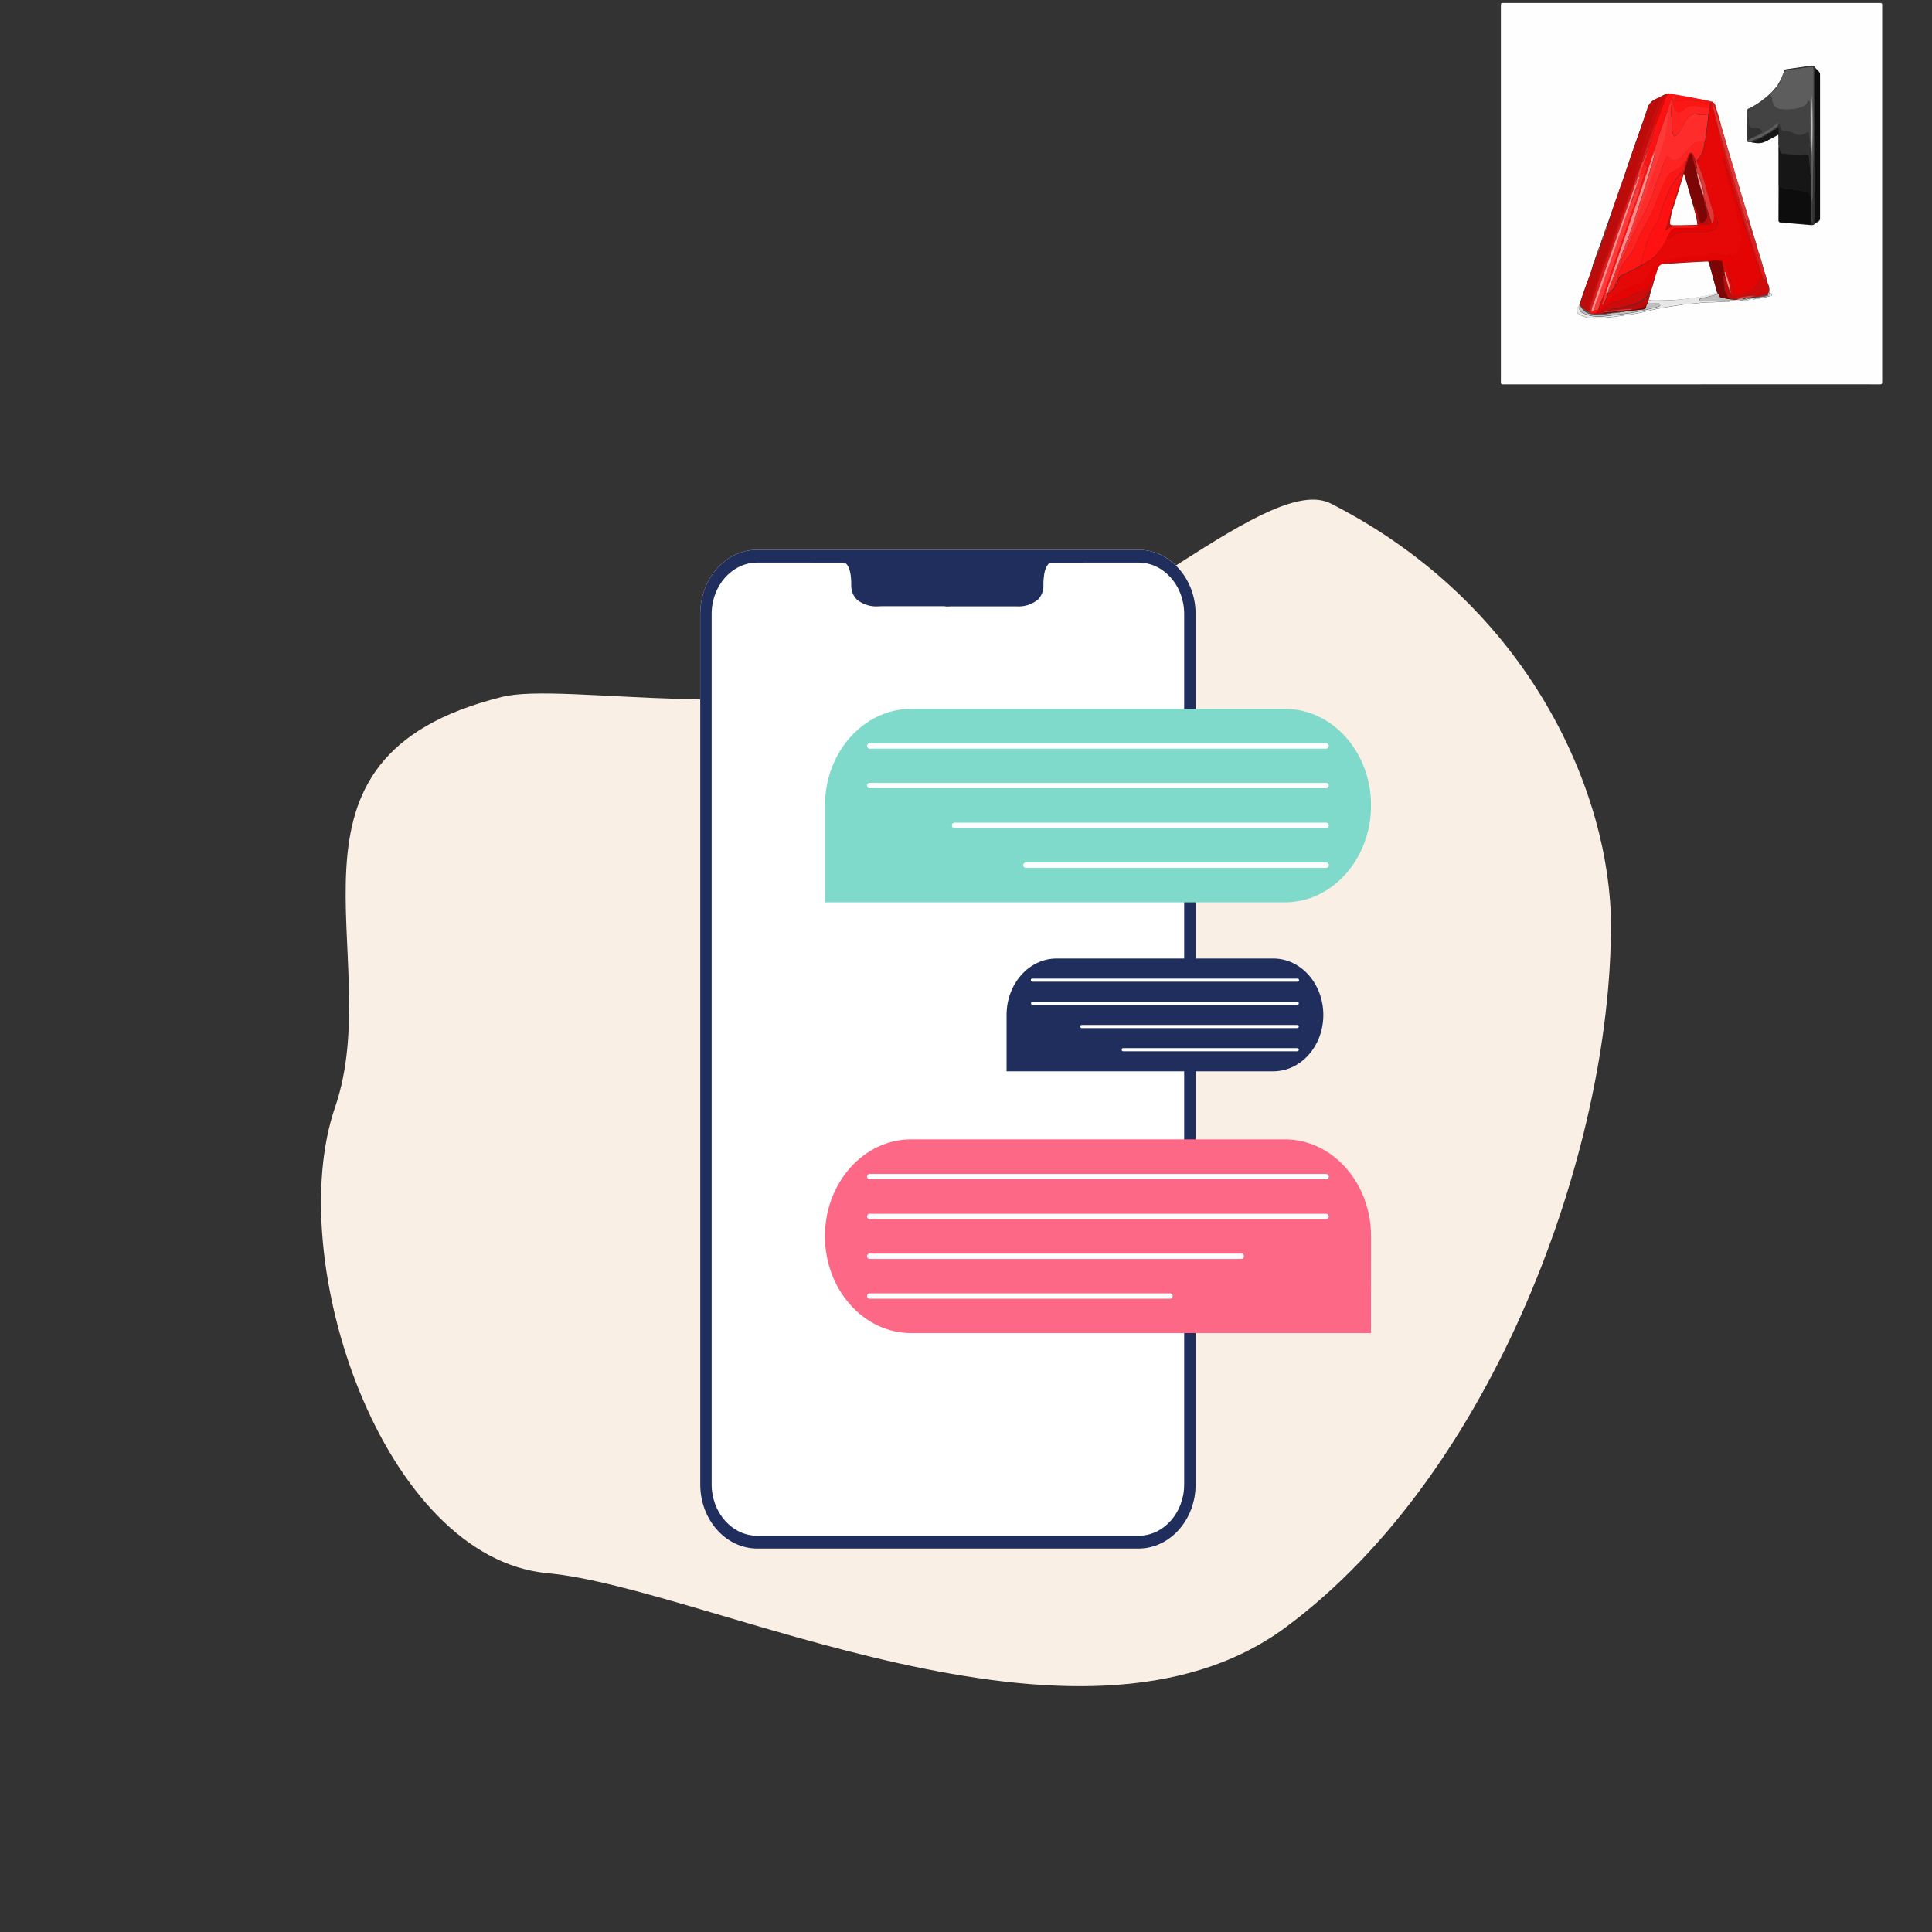 <svg id="Layer_1" data-name="Layer 1" xmlns="http://www.w3.org/2000/svg" viewBox="0 0 400 400"><rect x="0" y="0" width="400" height="400" fill="#333333" stroke="none"/><defs><style>.cls-1{fill:#f9efe4;}.cls-2{fill:#fff;}.cls-3{fill:#1f2e5c;}.cls-4{fill:#80dacb;}.cls-5{fill:#fd6886;}.cls-6{fill:#fefefe;}.cls-7{fill:#e60807;}.cls-8{fill:#bb0c0b;}.cls-9{fill:#5d5d5d;}.cls-10{fill:#434343;}.cls-11{fill:#161616;}.cls-12{fill:#0d0d0d;}.cls-13{fill:#313131;}.cls-14{fill:#fe1110;}.cls-15{fill:#cc0b0a;}.cls-16{fill:#e8e7e8;}.cls-17{fill:#e13736;}.cls-18{fill:#e31b1a;}.cls-19{fill:#bfbec0;}.cls-20{fill:#e40404;}.cls-21{fill:#fe2c2a;}.cls-22{fill:#fe2220;}.cls-23{fill:#fe1615;}.cls-24{fill:#fe3a39;}.cls-25{fill:#fd8c8c;}.cls-26{fill:#7c0505;}</style></defs><path id="Path_38135" data-name="Path 38135" class="cls-1" d="M103.93,144.29c12.95-3.23,54.95,6.22,97.81-5.42,28.93-7.87,61.29-41,73.79-34.62,41.55,21.14,58,60.56,58,87.36,0,46.84-24.38,113.44-67.28,145.26s-120-8.14-152.88-11.16c-34.16-3.14-54.88-64.81-44-96.46S53.22,156.91,103.93,144.29Z"/><g id="telefon-ecpp-primer"><g id="Telefon_2" data-name="Telefon 2"><g id="Rectangle_1428" data-name="Rectangle 1428"><path class="cls-2" d="M156.8,113.82h78.91c6.53,0,11.83,5.94,11.83,13.27V307.34c0,7.33-5.3,13.27-11.83,13.27H156.8c-6.53,0-11.82-5.94-11.82-13.27V127.09C145,119.76,150.27,113.82,156.8,113.82Z"/><path class="cls-3" d="M235.71,320.61H156.8c-6.52,0-11.82-5.95-11.82-13.27V127.09c0-7.32,5.3-13.27,11.82-13.27h78.91c6.52,0,11.83,6,11.83,13.27V307.34C247.54,314.66,242.23,320.61,235.71,320.61ZM156.8,116.47c-5.22,0-9.46,4.77-9.46,10.62V307.34c0,5.85,4.24,10.62,9.46,10.62h78.91c5.22,0,9.46-4.77,9.46-10.62V127.09c0-5.85-4.24-10.62-9.46-10.62Z"/></g><g id="Top"><g id="Path_38277" data-name="Path 38277"><path class="cls-3" d="M168,116.24h6.61s1.8-.11,1.8,4.83,6.05,4.27,6.05,4.27h14v-9.1Z"/><path class="cls-3" d="M181.7,125.54a6.25,6.25,0,0,1-4.36-1.48,4.1,4.1,0,0,1-1.1-3c0-2.67-.53-3.81-1-4.29a1,1,0,0,0-.65-.37H168v-.34h28.61v9.44H182.44S182.12,125.54,181.7,125.54Zm-6.37-9.13.12.11c.5.53,1.08,1.74,1.08,4.55a3.76,3.76,0,0,0,1,2.75c1.66,1.69,4.85,1.36,4.88,1.36H196.3v-8.77Z"/></g><g id="Path_38278" data-name="Path 38278"><path class="cls-3" d="M224.31,116.24H217.7s-1.8-.11-1.8,4.83-6.05,4.27-6.05,4.27h-14v-9.1Z"/><path class="cls-3" d="M210.59,125.54c-.43,0-.72,0-.76,0H195.69v-9.44h28.62v.34h-6.62a1,1,0,0,0-.66.37c-.45.48-1,1.62-1,4.29a4.1,4.1,0,0,1-1.1,3A6.25,6.25,0,0,1,210.59,125.54Zm-14.6-.36h13.86c.05,0,3.23.33,4.9-1.36a3.75,3.75,0,0,0,1-2.75c0-2.81.59-4,1.08-4.55l.13-.11H196Z"/></g></g></g></g><path class="cls-4" d="M170.8,186.82H266c9.86,0,17.86-9,17.86-20.06h0c0-11.07-8-20-17.86-20H188.65c-9.86,0-17.85,9-17.85,20Z"/><path class="cls-2" d="M180,155h94.62a.56.56,0,0,0,0-1.11H180a.56.56,0,0,0,0,1.11Z"/><path class="cls-2" d="M180,163.2h94.62a.56.56,0,0,0,0-1.11H180a.56.56,0,0,0,0,1.11Z"/><path class="cls-2" d="M197.57,171.44h77.06a.56.56,0,0,0,0-1.11H197.57a.56.56,0,0,0,0,1.11Z"/><path class="cls-2" d="M212.34,179.68h62.29a.56.56,0,0,0,0-1.11H212.34a.56.56,0,0,0,0,1.11Z"/><path class="cls-5" d="M283.85,276h-95.2c-9.86,0-17.85-9-17.85-20.06h0c0-11.07,8-20.05,17.85-20.05H266c9.86,0,17.86,9,17.86,20.05Z"/><path class="cls-2" d="M274.63,244.16H180a.56.56,0,0,1,0-1.11h94.62a.56.56,0,0,1,0,1.11Z"/><path class="cls-2" d="M274.63,252.41H180a.56.56,0,0,1,0-1.11h94.62a.56.56,0,0,1,0,1.11Z"/><path class="cls-2" d="M257.07,260.65H180a.56.56,0,0,1,0-1.11h77.06a.56.56,0,0,1,0,1.11Z"/><path class="cls-2" d="M242.3,268.89H180a.56.56,0,0,1,0-1.11H242.3a.56.56,0,0,1,0,1.11Z"/><path class="cls-3" d="M208.4,221.8h55.22c5.72,0,10.36-5.23,10.36-11.67h0c0-6.45-4.64-11.68-10.36-11.68H218.76c-5.73,0-10.36,5.23-10.36,11.68Z"/><path class="cls-2" d="M213.74,203.25h54.89a.32.32,0,0,0,0-.64H213.74a.32.32,0,0,0,0,.64Z"/><path class="cls-2" d="M213.74,208.05h54.89a.33.33,0,0,0,0-.65H213.74a.33.33,0,0,0,0,.65Z"/><path class="cls-2" d="M223.93,212.85h44.7a.33.33,0,0,0,0-.65h-44.7a.33.33,0,0,0,0,.65Z"/><path class="cls-2" d="M232.5,217.65h36.13a.33.33,0,0,0,0-.65H232.5a.33.33,0,0,0,0,.65Z"/><path class="cls-6" d="M350.21,79.57q-19.48,0-39,0c-.39,0-.47-.09-.47-.48q0-39,0-78c0-.39.08-.47.47-.47q39,0,78,0c.39,0,.47.08.47.47q0,39,0,78c0,.39-.08.48-.47.48Q369.74,79.55,350.21,79.57ZM362.73,61.9c.27.15.52.25.72-.09H364c.18.14.33.19.41-.1a11.25,11.25,0,0,0,2.14-.42c.24,0,.35-.13.31-.34s-.33-.34-.58-.38a.19.19,0,0,0,0-.1,2.72,2.72,0,0,0-.16-1.52,2.58,2.58,0,0,1-.26-.83l-.44-1.54-.07-.2-.12-.41c-.37-1.35-.74-2.69-1.21-4l-.14-.51c0-.13-.05-.27-.09-.4Q361,41.88,358.28,32.7c-.67-2.27-1.31-4.56-2-6.83-.36-1.25-.7-2.49-1.09-3.72-.1-.32-.12-.72-.49-.9-.13-.21-.33-.19-.53-.2a1.78,1.78,0,0,0-.72-.18l-.2,0a1.51,1.51,0,0,0-.18-.09c-2.14-.4-4.27-.83-6.42-1.18a3.5,3.5,0,0,0-1.51-.2,9.28,9.28,0,0,0-1.67.83,4.54,4.54,0,0,0-.78.35,2.84,2.84,0,0,0-1.66,2c-.86,2.61-1.8,5.19-2.7,7.78-.81,2.35-1.61,4.71-2.41,7.06l-.08.2-.08.26a1.94,1.94,0,0,0-.24.66l-2,5.76-.07.2-.75,2.16a11.8,11.8,0,0,0-.6,1.73l-.11.32a8.12,8.12,0,0,0-.51,1.43l-.16.48c-.37.88-.68,1.79-1,2.7l-.14.42a4.16,4.16,0,0,0-.37,1L329.48,56l-.07.2c-.79,2.18-1.61,4.36-2.31,6.57-.14.15-.08.33-.11.5-.7.7-.74,1.39-.05,1.81a6.1,6.1,0,0,0,3.58.84q2.28-.12,4.56-.45c1.69-.24,3.39-.44,5.06-.83s3.07-.74,4.64-1l3.1-.48c1-.18,2.09-.22,3.14-.33a31.1,31.1,0,0,1,3.19-.23c1.25,0,2.5-.16,3.75-.15a.24.24,0,0,0,.25-.13h.31a3.46,3.46,0,0,0,1.72-.08s0-.06,0-.09h.41a1.85,1.85,0,0,0,1.65-.19Zm4.91-43.74h0l-.65.73-.58.59a18.5,18.5,0,0,1-4.29,3,.45.45,0,0,0-.33.58,8.54,8.54,0,0,0,0,1.43v4.62c0,.51.38.29.63.29s.38.21.61.12a3.58,3.58,0,0,0,2.53-.23c.87-.47,1.77-.9,2.61-1.42.14.78,0,1.58.09,2.37,0,1.31,0,2.62,0,3.93s0,2.93,0,4.39l0,7.11c0,.32.18.38.45.4l6.11.53a3.73,3.73,0,0,0,.46,0c.12,0,.2,0,.27-.12.28-.19.56-.39.85-.56a.79.79,0,0,0,.42-.79q0-14.74,0-29.5a1.08,1.08,0,0,0-.32-.82c-.27-.26-.53-.53-.79-.8a.61.61,0,0,0-.63-.34l-5.2.73c-.27,0-.55.11-.54.48l0,.16-.08.15-.56,1.42-.72,1.24h0Z"/><path class="cls-7" d="M354.21,21.05c.2,0,.4,0,.53.2-.13.07-.11.2-.11.31-.16.11-.07.24,0,.37L355.86,27c-.16.11-.07.24,0,.37.56,2,1.07,4,1.65,6,.64,2.2,1.24,4.41,1.94,6.59.4,1.24.8,2.47,1.13,3.74.65,2.58,1.65,5.07,2.44,7.61.3,1,.59,1.92.9,2.88a12.12,12.12,0,0,1,.7,2.29.23.23,0,0,1-.21-.19c-.26-.67-.54-1.32-.77-2-.54-1.56-.89-3.18-1.46-4.73-.32-.87-.67-1.75-.91-2.65-.39-1.44-.92-2.84-1.38-4.25q-.83-2.59-1.6-5.21c-.44-1.47-.9-2.94-1.36-4.41,0-.1,0-.28-.17-.25s-.15.2-.11.33c.18.56.35,1.13.49,1.7s.46,1.25.58,1.9c.2,1,.49,2,.74,3.06.4,1.55.83,3.09,1.22,4.63.35,1.35.46,2.75.81,4.1a2.23,2.23,0,0,1,.15,1.38,4.55,4.55,0,0,0-.52,1.74c.06.68-.63.76-.86,1.2,0,0-.1,0-.14,0a.42.42,0,0,0-.6.2c-.1.16-.23.17-.26-.06-.05-.47-.28-.31-.52-.16a.84.84,0,0,1-.93.11c-.26-.12-.6-.33-.92-.22a1.8,1.8,0,0,1-1.19-.12c-.13,0-.24-.12-.39,0a4.88,4.88,0,0,1-2.7.39,24.25,24.25,0,0,0-8.09,1.51,4.66,4.66,0,0,0-2.23,2.45,3.47,3.47,0,0,1-2,2A7.84,7.84,0,0,0,336,60.23,14.31,14.31,0,0,1,334,61.41a8.78,8.78,0,0,0-2,2.26c-.28.35-.56.59-1,.39a24.67,24.67,0,0,1,.94-2.66h.3c-.13.46-.27.91-.39,1.37,0,.11-.08.27.07.32s.2-.11.24-.21a10.69,10.69,0,0,0,.79-2.2l.09-.11a.5.5,0,0,0,.43-.19,2.84,2.84,0,0,0,.93-1.13,3.59,3.59,0,0,0,.72-1.33,1.84,1.84,0,0,1,1-1.06,22.86,22.86,0,0,0,2.11-1,6.57,6.57,0,0,0,1.54-.89,10.32,10.32,0,0,0,2.72-1.76A12.58,12.58,0,0,0,345,49.38a1.73,1.73,0,0,0,1.36-.61,3,3,0,0,1,2.07-.72c1.37,0,2.74,0,4.11,0a5.35,5.35,0,0,0,1.85-.33c1.18-.42,1.87-1.82.48-2.84a2.34,2.34,0,0,0,0-.26c-.56-1.9-1.1-3.81-1.67-5.71a24.42,24.42,0,0,0-1.72-5,1.28,1.28,0,0,1-.18-.64,5.63,5.63,0,0,0,1.65-3.79,8,8,0,0,0,.36-1.88c.17-1.32.4-2.64.46-4a5.64,5.64,0,0,0,.2-1.23,3.68,3.68,0,0,0,.11-.82Z"/><path class="cls-8" d="M333.59,44.26l2-5.76a.6.6,0,0,0,.24-.66l.08-.26c.12,0,.19-.08.08-.2.8-2.35,1.6-4.71,2.41-7.06.9-2.59,1.84-5.17,2.7-7.78a2.84,2.84,0,0,1,1.66-2,4.54,4.54,0,0,1,.78-.35c.25.21.08.41,0,.6-.53,1.2-1.05,2.4-1.5,3.64-.53,1.47-1,3-1.49,4.46-.58,1.69-1.06,3.41-1.47,5.15a50.52,50.52,0,0,1-1.88,6.1c-1,2.72-2.09,5.44-3.07,8.18-.66,1.86-1.28,3.74-2,5.57a67.93,67.93,0,0,0-2.73,8,11.73,11.73,0,0,1-.8,2.52c-.42-.17-.68-.61-1.13-.73h0l-.11-.13c-.27-.22-.18-.52-.2-.8.7-2.21,1.52-4.39,2.31-6.57.12,0,.19-.08.07-.2l.44-1.24a1.36,1.36,0,0,0,.37-1l.14-.42a8.07,8.07,0,0,0,1-2.7l.16-.48a2.37,2.37,0,0,0,.51-1.43l.11-.32a3.43,3.43,0,0,0,.6-1.73l.75-2.16C333.64,44.43,333.71,44.38,333.59,44.26Z"/><path class="cls-9" d="M366.42,19.47l.58-.59a.69.69,0,0,0,.65-.73h0c.31,0,.35-.18.31-.42h0a1.32,1.32,0,0,0,.72-1.24l.56-1.42.08-.15,0-.16c.29-.07.51-.29.84-.33,1.52-.17,3-.39,4.55-.61.67-.09.75,0,.75.62,0,2.21,0,4.41,0,6.62,0,4.79.09,9.57-.09,14.36-.07,2,0,4.1-.11,6.14h-.21l0-.82,0-4.61c0-.2,0-.4,0-.61l-.21-5c0-.34.12-.7-.09-1v-.72c0-2.52,0-5.05-.09-7.57,0-.13,0-.3-.16-.31s-.21.1-.24.22a1.59,1.59,0,0,1-1.09,1,6.29,6.29,0,0,1-1.82.44,8.86,8.86,0,0,1-2.86,0,1.79,1.79,0,0,1-1.5-1.28C366.82,20.68,366.89,20,366.42,19.47Zm8.71,12.79a124.52,124.52,0,0,0,0-12.67C375,23.81,375,28,375.13,32.26Z"/><path class="cls-10" d="M366.42,19.47c.47.51.4,1.21.55,1.81a1.79,1.79,0,0,0,1.5,1.28,8.86,8.86,0,0,0,2.86,0,6.29,6.29,0,0,0,1.82-.44,1.59,1.59,0,0,0,1.09-1c0-.12.09-.23.24-.22s.16.18.16.31c.09,2.52.14,5.05.09,7.57-.24-.05-.18-.25-.19-.41a3.61,3.61,0,0,0,0-.66c0-.22-.17-.5-.44-.25a2.27,2.27,0,0,1-2.54.24,5.21,5.21,0,0,0-2.3-.57.49.49,0,0,1-.53-.4,2.5,2.5,0,0,1-.22-.83c0-.22-.09-.32-.31-.3-.27-.19-.41.09-.54.2a17.91,17.91,0,0,1-2.17,1.51,14.87,14.87,0,0,1-2.85,1.35c.14-.33.48-.36.74-.48a7.94,7.94,0,0,0,1.09-.55c.44-.29.46-.5.05-.82a2.05,2.05,0,0,0-1.41-.27c-.81,0-1-.22-1.07-1.07a5,5,0,0,1,0-.67c0-.15,0-.31-.21-.34a8.54,8.54,0,0,1,0-1.43c.32-.08.25-.37.33-.58A18.5,18.5,0,0,0,366.42,19.47Z"/><path class="cls-11" d="M375,36.15c0,1.54,0,3.08,0,4.61-.28,0-.29-.26-.34-.45a.81.81,0,0,0-.67-.63c-1.06-.15-2.1-.4-3.18-.5a3.71,3.71,0,0,1-2.57-.68c0-1.46,0-2.93,0-4.39s0-2.62,0-3.93a4.73,4.73,0,0,1,.33,1.11c.08.26.19.52.53.54l3.5.2c.41,0,.8-.16,1.22-.1s.65.18.7.65c.12,1.07.24,2.15.3,3.23C374.86,36,374.84,36.09,375,36.15Z"/><path class="cls-12" d="M368.27,38.5a3.71,3.71,0,0,0,2.57.68c1.08.1,2.12.35,3.18.5a.81.81,0,0,1,.67.63c.05.19.06.43.34.45l0,.82c0,1.44,0,2.88,0,4.31v.31a.34.34,0,0,0,0,.1l.2.2a3.73,3.73,0,0,1-.46,0L368.69,46c-.27,0-.45-.08-.45-.4Z"/><path class="cls-12" d="M375.69,13.91c.26.27.52.54.79.8a1.08,1.08,0,0,1,.32.82q0,14.76,0,29.5a.79.79,0,0,1-.42.79c-.29.17-.57.37-.85.56.09-1.23.11-2.46.11-3.68.05-9.33,0-18.65,0-28C375.67,14.46,375.68,14.18,375.69,13.91Z"/><path class="cls-13" d="M375,36.15c-.17-.06-.15-.2-.16-.34-.06-1.08-.18-2.16-.3-3.23-.05-.47-.32-.6-.7-.65s-.81.12-1.22.1l-3.5-.2c-.34,0-.45-.28-.53-.54a4.73,4.73,0,0,0-.33-1.11c-.11-.79.05-1.59-.09-2.37.17-.28.06-.59.1-.89.07-.45-.12-.55-.51-.43l0-.11c.21-.24.48-.44.43-.81.22,0,.31.08.31.3a2.5,2.5,0,0,0,.22.83.49.49,0,0,0,.53.4,5.21,5.21,0,0,1,2.3.57,2.27,2.27,0,0,0,2.54-.24c.27-.25.4,0,.44.25a3.61,3.61,0,0,1,0,.66c0,.16-.05.36.19.41,0,.24,0,.48,0,.72s-.26.71.09,1l.21,5C375,35.75,375,36,375,36.15Z"/><path class="cls-14" d="M354.21,21.05l-.2.51-1.29-.28a9.87,9.87,0,0,0-3.41-.55,12.16,12.16,0,0,0-1.21.18c-.76.16-1.15,0-1.38-.48-.07-.18,0-.47-.26-.47s-.24.27-.26.47a14.85,14.85,0,0,0-1,2.67c-.46,1.28-.92,2.56-1.36,3.84s-.89,2.82-1.4,4.21c-.13.36-.43.68-.31,1.11-.3,1.18-.76,2.31-1.16,3.47-.14,0-.24.07-.07.21-.64,2-1.32,4.06-2.06,6.06l-.22-.12.93-3c.31-.92.61-1.85.92-2.77.21-.61.41-1.23.62-1.85.27-1,.26-1.06-.41-1.33l.41-1.54h0a.72.72,0,0,0,.21-.62h0c.12-.08.1-.2.1-.32,0-.4.27-.68.41-1,.35-.86.43-1.79.71-2.66.09-.27.15-.56.22-.83a29.46,29.46,0,0,0,1.22-3.24,20.78,20.78,0,0,0,.83-2.41,2.52,2.52,0,0,0,.41-.95,3.5,3.5,0,0,1,1.51.2c2.15.35,4.28.78,6.42,1.18a1.51,1.51,0,0,1,.18.09c0,.06-.09.14,0,.17s.18,0,.2-.15A1.78,1.78,0,0,1,354.21,21.05Zm-1.3-.16s-.06,0-.08,0-.05,0-.08,0,.05,0,.08,0A.2.2,0,0,0,352.91,20.89Zm-.6-.14-.07,0s.05,0,.07,0,.05,0,.08,0Zm1.53.35h-.08l0,0Z"/><path class="cls-15" d="M345.18,19.38a2.52,2.52,0,0,1-.41.95A1,1,0,0,0,344,21c-.9,2.2-1.67,4.45-2.38,6.71a7.75,7.75,0,0,0-.58,1.94V30c-.35.13-.28.44-.3.72l-.11.61a.19.19,0,0,0-.2.21l-.15.59a5,5,0,0,0-.36,1.37.28.28,0,0,0,0,.09.33.33,0,0,0-.19.52l-.33,1c-.13,0-.25,0-.09.21l-.21.82c-.3.06-.32.33-.4.55s-.19.65-.31,1c-.78,2.16-1.54,4.33-2.34,6.49-.87,2.34-1.66,4.71-2.49,7.07-.76,2.15-1.63,4.27-2.41,6.41s-1.36,4.12-2,6.18a1.85,1.85,0,0,0-.06.66v.23l-.52-.31a11.73,11.73,0,0,0,.8-2.52,67.93,67.93,0,0,1,2.73-8c.74-1.83,1.36-3.71,2-5.57,1-2.74,2-5.46,3.07-8.18a50.52,50.52,0,0,0,1.88-6.1c.41-1.74.89-3.46,1.47-5.15.51-1.49,1-3,1.49-4.46.45-1.24,1-2.44,1.5-3.64.09-.19.26-.39,0-.6A9.28,9.28,0,0,1,345.18,19.38Z"/><path class="cls-16" d="M358.21,62.29a.24.24,0,0,1-.25.13c-1.25,0-2.5.13-3.75.15a31.1,31.1,0,0,0-3.19.23c-1,.11-2.1.15-3.14.33l-3.1.48c-1.57.25-3.1.63-4.64,1s-3.37.59-5.06.83q-2.28.33-4.56.45a6.1,6.1,0,0,1-3.58-.84c-.69-.42-.65-1.11.05-1.81a2.19,2.19,0,0,1,0,.51.91.91,0,0,0,.61,1,6.64,6.64,0,0,0,3.33.8c.86,0,1.73-.1,2.59-.21,1.21-.15,2.42-.29,3.63-.46a28.75,28.75,0,0,0,3.78-.76,23.52,23.52,0,0,0,2.47-.63c.16-.06.34-.1.33-.33s-.17-.29-.33-.34a2.94,2.94,0,0,0-.51-.05,6.69,6.69,0,0,1-1.73-.1,1.47,1.47,0,0,1,.18-.65c.06.29.28.24.48.24A55.22,55.22,0,0,0,348,62a50.9,50.9,0,0,0,5.37-.87c.73-.16,1.44-.38,2.16-.57l.15.3c-.53.15-1.06.31-1.6.45l-2,.5c-.13,0-.24.07-.22.22a.26.26,0,0,0,.21.26h.41l5.15-.1C357.85,62.21,358.05,62.15,358.21,62.29Z"/><path class="cls-17" d="M355.86,27l-1.26-5.07c0-.13-.13-.26,0-.37a2.26,2.26,0,0,1,.34.56c.45,1.07.71,2.2,1.08,3.3.06.17.05.37.27.45.65,2.27,1.29,4.56,2,6.83Q361,41.88,363.73,51c0,.13.06.27.09.4-.16,0-.16-.16-.19-.27-.33-1.07-.66-2.14-1-3.22-.23-.76-.47-1.53-.71-2.29l-.15,0,.94,3.27c-.3-.11-.32-.31-.39-.48-.69-1.69-1.06-3.48-1.63-5.2s-1-3.33-1.49-5c-.71-2.42-1.42-4.83-2.12-7.26C356.69,29.69,356.31,28.33,355.86,27Z"/><path class="cls-18" d="M355.86,27c.45,1.33.83,2.69,1.22,4,.7,2.43,1.41,4.84,2.12,7.26.49,1.66.94,3.34,1.49,5s.94,3.51,1.63,5.2c.07.17.09.37.39.48l-.94-3.27.15,0c.24.76.48,1.53.71,2.29.34,1.08.67,2.15,1,3.22,0,.11,0,.25.19.27L364,52c-.08.06-.07.14,0,.23L365,55.7c0,.11,0,.24.2.26l.12.41c-.13.12-.06.17.07.2l.44,1.54c-.2,0-.22-.32-.4-.26-.49.18-.45-.19-.51-.46l-.31-.92a12.12,12.12,0,0,0-.7-2.29c-.31-1-.6-1.92-.9-2.88-.79-2.54-1.79-5-2.44-7.61-.33-1.27-.73-2.5-1.13-3.74-.7-2.18-1.3-4.39-1.94-6.59-.58-2-1.09-4-1.65-6C355.79,27.24,355.7,27.11,355.86,27Z"/><path class="cls-15" d="M364.89,57.39c.06.27,0,.64.51.46.18-.06.2.28.4.26a2.58,2.58,0,0,0,.26.83,2.72,2.72,0,0,1,.16,1.52l-.2.41a1.87,1.87,0,0,1-.83.35l-1.74.3h-.75c.18-.28.59,0,.76-.33a15.2,15.2,0,0,0-3.32.36c.18.17.36.1.44.23l-.79.12-1.16,0-.3-.91c.27,0,.39.39.71.31.26.16.47-.06.7-.1,2.11-.39,3.89-1.24,4.59-3.49C364.41,57.42,364.63,57.36,364.89,57.39Z"/><path class="cls-13" d="M375.69,13.91c0,.27,0,.55,0,.82,0,9.32,0,18.64,0,28,0,1.22,0,2.45-.11,3.68-.07.07-.15.15-.27.12l-.2-.2c.08,0,.06-.07,0-.1v-.31c.28,0,.21-.27.21-.44,0-1,0-2,0-3,0-.3.25-.59,0-.88.12-2,0-4.1.11-6.14.18-4.79.05-9.57.09-14.36,0-2.21,0-4.41,0-6.62,0-.66-.08-.71-.75-.62-1.51.22-3,.44-4.55.61-.33,0-.55.26-.84.33,0-.37.27-.44.54-.48l5.2-.73A.61.61,0,0,1,375.69,13.91Z"/><path class="cls-19" d="M341.17,62.62a6.69,6.69,0,0,0,1.73.1,2.94,2.94,0,0,1,.51.05c.16,0,.32.13.33.34s-.17.27-.33.33a23.52,23.52,0,0,1-2.47.63,28.75,28.75,0,0,1-3.78.76c-1.21.17-2.42.31-3.63.46-.86.11-1.73.18-2.59.21a6.64,6.64,0,0,1-3.33-.8.91.91,0,0,1-.61-1,2.19,2.19,0,0,0,0-.51c0-.17,0-.35.11-.5,0,.28-.07.58.2.8,0,.07,0,.13.11.13h0A2.68,2.68,0,0,0,329.29,65a11.57,11.57,0,0,0,4.5-.19h0a1.64,1.64,0,0,0,.93-.11h0a1.36,1.36,0,0,0,.84-.1h.07a1.54,1.54,0,0,0,.85-.1c1.23-.14,2.45-.3,3.68-.43.45,0,.69-.24.67-.7Z"/><path class="cls-11" d="M367.77,26.49c.39-.12.58,0,.51.43,0,.3.07.61-.1.89-.84.52-1.74,1-2.61,1.42a3.58,3.58,0,0,1-2.53.23c-.1-.1-.17-.14,0-.24.43-.21,1-.26,1.29-.67l.3-.12c.23,0,.46,0,.51-.3h0c.55,0,.62-.08.63-.41l.3-.21.21,0c.07,0,.14,0,.16-.09.26-.08.52-.17.55-.5h0A.78.78,0,0,0,367.77,26.49Z"/><path class="cls-13" d="M361.8,24.43c.22,0,.22.19.21.34a5,5,0,0,0,0,.67c.1.85.26,1.08,1.07,1.07a2.05,2.05,0,0,1,1.41.27c.41.32.39.53-.05.82a7.94,7.94,0,0,1-1.09.55c-.26.12-.6.15-.74.48l-.82.42Z"/><path class="cls-19" d="M358.21,62.29c-.16-.14-.36-.08-.54-.08l-5.15.1h-.41a.26.26,0,0,1-.21-.26c0-.15.09-.19.22-.22l2-.5c.54-.14,1.07-.3,1.6-.45.07.08.2.15.2.22,0,.49.42.5.75.58a12,12,0,0,0,2.73.37c-.23.25-.59.07-.84.25Z"/><path class="cls-9" d="M361.8,29.05l.82-.42a14.87,14.87,0,0,0,2.85-1.35,17.91,17.91,0,0,0,2.17-1.51c.13-.11.27-.39.54-.2.05.37-.22.57-.43.81-.36,0-.52.27-.7.52h0c-.24.1-.56.11-.55.5,0,.09-.09.09-.16.09s-.15-.08-.21,0l-.3.21c-.22.12-.49.16-.63.41h0a.63.63,0,0,0-.51.3l-.3.12a6.61,6.61,0,0,0-1.95.79C362.18,29.34,361.83,29.56,361.8,29.05Z"/><path class="cls-18" d="M356.32,25.87c-.22-.08-.21-.28-.27-.45-.37-1.1-.63-2.23-1.08-3.3a2.26,2.26,0,0,0-.34-.56c0-.11,0-.24.11-.31.37.18.39.58.49.9C355.62,23.38,356,24.62,356.32,25.87Z"/><path class="cls-19" d="M366,60.87l.2-.41a.19.19,0,0,1,0,.1c.08.24.38.4.27.72a11.25,11.25,0,0,1-2.14.42c-.15,0-.31-.05-.41.1h-.52c-.13,0-.29,0-.41-.09.11-.14.28-.07.41-.12a18.64,18.64,0,0,0,2.23-.29C365.94,61.26,366.08,61.15,366,60.87Z"/><path class="cls-17" d="M365.17,56c-.16,0-.17-.15-.2-.26l-1.05-3.52c0-.09,0-.17,0-.23C364.43,53.27,364.8,54.61,365.17,56Z"/><path class="cls-17" d="M331.39,50.58a8.07,8.07,0,0,1-1,2.7C330.71,52.37,331,51.46,331.39,50.58Z"/><path class="cls-19" d="M359.79,61.91l.79-.12.24,0c.32.26.67-.12,1,0-.08.22-.27.14-.42.17s-.5-.08-.72.1h-.41c-.17,0-.38.06-.53-.11Z"/><path class="cls-13" d="M362.43,29.34a6.61,6.61,0,0,1,1.95-.79c-.33.41-.86.46-1.29.67-.22.1-.15.14,0,.24C362.81,29.55,362.64,29.39,362.43,29.34Z"/><path class="cls-16" d="M359.74,62c.15.17.36.06.53.11,0,0,0,.09,0,.09a3.46,3.46,0,0,1-1.72.08c.25-.18.61,0,.84-.25Z"/><path class="cls-16" d="M360.68,62.11c.22-.18.48-.06.72-.1s.34.05.42-.17l.3,0,.21.1A1.85,1.85,0,0,1,360.68,62.11Z"/><path class="cls-17" d="M332.77,46.62a3.43,3.43,0,0,1-.6,1.73A11.8,11.8,0,0,1,332.77,46.62Z"/><path class="cls-10" d="M368.66,16.51a1.32,1.32,0,0,1-.72,1.24Z"/><path class="cls-17" d="M332.06,48.67a2.37,2.37,0,0,1-.51,1.43A8.12,8.12,0,0,1,332.06,48.67Z"/><path class="cls-16" d="M366.52,61.28c.11-.32-.19-.48-.27-.72.25,0,.52.07.58.38S366.76,61.29,366.52,61.28Z"/><path class="cls-17" d="M330.29,53.7a1.36,1.36,0,0,1-.37,1A4.16,4.16,0,0,1,330.29,53.7Z"/><path class="cls-10" d="M367.65,18.15a.69.69,0,0,1-.65.73Z"/><path class="cls-16" d="M363,61.72c.12.13.28.06.41.09-.2.34-.45.24-.72.09v-.16Z"/><path class="cls-19" d="M362.74,61.74v.16l-.4,0-.21-.1A.79.79,0,0,1,362.74,61.74Z"/><path class="cls-13" d="M362.13,22.42c-.08.21,0,.5-.33.58A.45.45,0,0,1,362.13,22.42Z"/><path class="cls-17" d="M335.8,37.84a.6.6,0,0,1-.24.66A1.94,1.94,0,0,1,335.8,37.84Z"/><path class="cls-10" d="M368,17.74c0,.24,0,.43-.31.42Z"/><path class="cls-16" d="M364,61.8c.1-.15.26-.09.41-.1C364.3,62,364.15,61.94,364,61.8Z"/><path class="cls-7" d="M353.49,20.87c0,.12-.08.2-.2.15s0-.11,0-.17Z"/><path class="cls-17" d="M365.36,56.57c-.13,0-.2-.08-.07-.2Z"/><path class="cls-17" d="M336,37.38c.11.12,0,.17-.08.2Z"/><path class="cls-17" d="M329.48,56c.12.12,0,.17-.07.2Z"/><path class="cls-17" d="M333.59,44.26c.12.12.05.17-.07.2Z"/><path class="cls-13" d="M369.3,14.94l-.08.15Z"/><path class="cls-20" d="M364.89,57.39c-.26,0-.48,0-.56.31-.7,2.25-2.48,3.1-4.59,3.49-.23,0-.44.26-.7.1a2.84,2.84,0,0,0-.08-.7c-.38-1.44-.73-2.89-1.1-4.33-.11-.41-.25-.81-.37-1.21,0-.14-.13-.28-.27-.28s-.11.21-.13.33.07.4-.21.45c-.26-.35-.18-.79-.29-1.17,0-.18-.08-.36-.28-.37a9.19,9.19,0,0,0-2.62.08c-3.07.12-6.14.32-9.2.53a1.18,1.18,0,0,0-1.18.84c-.23.71-.48,1.42-.72,2.13a.23.23,0,0,0-.07.22h0c-.14.09-.11.22-.1.35v0l0,0c-.41.09-.43.49-.58.78a1.94,1.94,0,0,1-.94.87c-.88.4-1.77.78-2.66,1.16a17.62,17.62,0,0,1-3.44,1.4A4.56,4.56,0,0,0,332,64a3,3,0,0,1-1.55.76l.31-.62.1-.1c.47.2.75,0,1-.39a8.78,8.78,0,0,1,2-2.26A14.31,14.31,0,0,0,336,60.23a7.84,7.84,0,0,1,3.24-1.35,3.47,3.47,0,0,0,2-2,4.66,4.66,0,0,1,2.23-2.45,24.25,24.25,0,0,1,8.09-1.51,4.88,4.88,0,0,0,2.7-.39c.15-.07.26,0,.39,0a1.8,1.8,0,0,0,1.19.12c.32-.11.66.1.92.22a.84.84,0,0,0,.93-.11c.24-.15.47-.31.52.16,0,.23.16.22.26.06a.42.42,0,0,1,.6-.2s.13,0,.14,0c.23-.44.92-.52.86-1.2a4.55,4.55,0,0,1,.52-1.74,2.23,2.23,0,0,0-.15-1.38c-.35-1.35-.46-2.75-.81-4.1-.39-1.54-.82-3.08-1.22-4.63-.25-1-.54-2-.74-3.06-.12-.65-.42-1.26-.58-1.9s-.31-1.14-.49-1.7c0-.13-.09-.3.11-.33s.14.15.17.25c.46,1.47.92,2.94,1.36,4.41q.78,2.61,1.6,5.21c.46,1.41,1,2.81,1.38,4.25.24.9.59,1.78.91,2.65.57,1.55.92,3.17,1.46,4.73.23.68.51,1.33.77,2a.23.23,0,0,0,.21.19Z"/><path class="cls-21" d="M345.18,23.1a14.85,14.85,0,0,1,1-2.67.79.79,0,0,1,.05.64,8.35,8.35,0,0,0-.17,3.23,21.22,21.22,0,0,1,.09,2.39,2.91,2.91,0,0,0,.35,1.35c.09.18.25.27.41.11a4.59,4.59,0,0,0,.94-1,14.4,14.4,0,0,1,1.47-2.56c.51-.62,1.07-1.21,2-.94a3.71,3.71,0,0,0,2.35,0c-.06,1.34-.29,2.66-.46,4a8,8,0,0,1-.36,1.88,3.34,3.34,0,0,1-.7-.08,1.86,1.86,0,0,0-1.46.34,15.65,15.65,0,0,0-2.23,2.37,2.73,2.73,0,0,1-1.63,1.06.91.91,0,0,1-1.15-.56c-.18-.35-.46-.37-.64,0a10.56,10.56,0,0,0-.9,2c-.29,1.11-.8,2.12-1.19,3.19s-.68,2.1-1.09,3.13a25.79,25.79,0,0,1-1.47,3.26c-.75,1.29-1.39,2.64-2.06,4s-1.31,3-2.07,4.51c-.08.16-.11.38-.35.4a.65.65,0,0,1,.05-.2c.55-1.39,1.12-2.77,1.66-4.16,1-2.61,1.86-5.29,2.92-7.89.32-.8.5-1.65.78-2.47.82-2.34,1.68-4.67,2.49-7a27.48,27.48,0,0,0,1.24-5.29c.1-.82.26-1.64.39-2.46C345.5,23.37,345.58,23.09,345.18,23.1Z"/><path class="cls-22" d="M335.94,53.08c.24,0,.27-.24.35-.4.76-1.47,1.33-3,2.07-4.51s1.31-2.68,2.06-4a25.79,25.79,0,0,0,1.47-3.26c.41-1,.71-2.09,1.09-3.13s.9-2.08,1.19-3.19a10.56,10.56,0,0,1,.9-2c.18-.35.46-.33.64,0a.91.91,0,0,0,1.15.56,2.73,2.73,0,0,0,1.63-1.06,15.65,15.65,0,0,1,2.23-2.37,1.86,1.86,0,0,1,1.46-.34,3.34,3.34,0,0,0,.7.08,5.63,5.63,0,0,1-1.65,3.79c-.18-.13-.09-.48-.4-.51l-.24-.67a.56.56,0,0,0-.51-.43c-.27,0-.4.21-.49.45s-.2.57-.31.86c-.12.07-.09.19-.1.31h-.1c-.22,0-.29.2-.36.34a3.47,3.47,0,0,1-1.57,1.53c-.69.38-1.5.63-1.9,1.41-.26.49-.54,1-.77,1.49-.6,1.33-1.16,2.69-1.66,4.06A22.84,22.84,0,0,1,341,45.9,29.19,29.19,0,0,0,338.94,50a10.87,10.87,0,0,1-1.86,3.26,8.59,8.59,0,0,0-1.89,3.3c-.19.65-.45,1.28-.69,1.91a1.46,1.46,0,0,0-.2.73,2.84,2.84,0,0,1-.93,1.13,1.52,1.52,0,0,1,.13-.69c.89-2,1.53-4.14,2.33-6.19A.74.74,0,0,1,335.94,53.08Z"/><path class="cls-23" d="M334.3,59.24a1.46,1.46,0,0,1,.2-.73c.24-.63.5-1.26.69-1.91a8.59,8.59,0,0,1,1.89-3.3A10.87,10.87,0,0,0,338.94,50,29.19,29.19,0,0,1,341,45.9a22.84,22.84,0,0,0,1.79-3.81c.5-1.37,1.06-2.73,1.66-4.06.23-.51.51-1,.77-1.49.4-.78,1.21-1,1.9-1.41a3.47,3.47,0,0,0,1.57-1.53c.07-.14.14-.33.36-.34v.21h0c-.13.07-.1.19-.1.31h0c-.16.1-.09.27-.1.41h0c-.13.07-.11.19-.11.31h0a1.24,1.24,0,0,0-.3.92h0l-.21.31a.37.37,0,0,0-.31.16,18.68,18.68,0,0,0-2.32,3.46c-.13.33-.27.66-.4,1A25.27,25.27,0,0,0,343.55,45a2.75,2.75,0,0,1-.5,1.05,19.73,19.73,0,0,0-1.8,3.4c-.57,1.46-.93,3-1.37,4.48a2.14,2.14,0,0,0-.24,1,6.57,6.57,0,0,1-1.54.89,22.86,22.86,0,0,1-2.11,1,1.84,1.84,0,0,0-1,1.06A3.59,3.59,0,0,1,334.3,59.24Z"/><path class="cls-14" d="M339.64,54.93a2.14,2.14,0,0,1,.24-1c.44-1.5.8-3,1.37-4.48a19.73,19.73,0,0,1,1.8-3.4,2.75,2.75,0,0,0,.5-1.05,25.27,25.27,0,0,1,1.68-4.62c.13-.34.27-.67.4-1A18.68,18.68,0,0,1,348,35.89a.37.37,0,0,1,.31-.16,1.77,1.77,0,0,0-.1.72h0a.65.65,0,0,0-.21.62h0a2,2,0,0,0-.31,1.13h0a.22.22,0,0,0-.1.21h0c-.07,0-.07.06,0,.1l-2.76,9.25a2.84,2.84,0,0,1,1.94-.93h5.21a4.35,4.35,0,0,1-1.89.42c-1-.05-2,0-3,0a1.33,1.33,0,0,0-1.29.75c-.23.48-.5.94-.75,1.4a12.58,12.58,0,0,1-2.61,3.79A10.32,10.32,0,0,1,339.64,54.93Z"/><path class="cls-24" d="M330.9,64.06l-.1.1H330c.25-.62.36-1.28.58-1.9.86-2.31,1.59-4.68,2.41-7s1.71-4.9,2.55-7.35c.58-1.7,1.13-3.42,1.79-5.09.21,0,.23-.22.29-.38.34-1,.71-2,1-3,.16-.5.44-.64.91-.49l-.93,3a.63.63,0,0,0-.19.42c0,.38-.28.65-.39,1q-.76,2.35-1.56,4.69c-.69,2-1.4,4-2.08,6-.86,2.48-1.7,5-2.54,7.44A24.67,24.67,0,0,0,330.9,64.06Z"/><path class="cls-22" d="M353.7,23.61a3.71,3.71,0,0,1-2.35,0c-.94-.27-1.5.32-2,.94a14.4,14.4,0,0,0-1.47,2.56,4.59,4.59,0,0,1-.94,1c-.16.16-.32.07-.41-.11a2.91,2.91,0,0,1-.35-1.35,21.22,21.22,0,0,0-.09-2.39,8.35,8.35,0,0,1,.17-3.23.79.79,0,0,0-.05-.64c0-.2,0-.48.26-.47s.19.29.26.47a.3.3,0,0,0-.2.28,4,4,0,0,0,.11,1.66c.4.88.93,1.27,1.71.5l.11-.11a3,3,0,0,1,2.7-.8,15.11,15.11,0,0,0,2.75.42A5.64,5.64,0,0,1,353.7,23.61Z"/><path class="cls-25" d="M338.82,42c.74-2,1.42-4,2.06-6.06a.21.21,0,0,0,.07-.21c.4-1.16.86-2.29,1.16-3.47.31-.07.18-.46.42-.59.09.1,0,.19,0,.29-.38,1.75-1,3.42-1.48,5.13-.67,2.26-1.43,4.48-2.14,6.72-.63,2-1.21,3.94-2,5.85-.5,1.27-1,2.54-1.43,3.83s-.95,2.47-1.39,3.72-.9,2.2-1.19,3.35l-.09.11c-.12.06-.25.13-.38,0,.21-.63.4-1.26.62-1.89q2-5.74,3.94-11.49c.56-1.66,1.12-3.33,1.69-5A.41.41,0,0,0,338.82,42Z"/><path class="cls-20" d="M345,49.38c.25-.46.52-.92.75-1.4a1.33,1.33,0,0,1,1.29-.75c1,0,2,0,3,0a4.35,4.35,0,0,0,1.89-.42h-3.88v-.2l3.38-.1c.06,0,.13.09.18.08a16.06,16.06,0,0,1,2.19-.1c.19,0,.44,0,.34-.36,0-.12.09-.13.17-.15s.19.21.32,0a2,2,0,0,0,.2-1.11c1.39,1,.7,2.42-.48,2.84a5.35,5.35,0,0,1-1.85.33c-1.37,0-2.74,0-4.11,0a3,3,0,0,0-2.07.72A1.73,1.73,0,0,1,345,49.38Z"/><path class="cls-23" d="M353.9,22.38a15.11,15.11,0,0,1-2.75-.42,3,3,0,0,0-2.7.8l-.11.11c-.78.77-1.31.38-1.71-.5a4,4,0,0,1-.11-1.66.3.3,0,0,1,.2-.28c.23.51.62.64,1.38.48a12.16,12.16,0,0,1,1.21-.18,9.87,9.87,0,0,1,3.41.55l1.29.28A3.68,3.68,0,0,1,353.9,22.38Z"/><path class="cls-17" d="M354.84,44.87a2,2,0,0,1-.2,1.11c-.13.22-.21.14-.32,0l-.21-.72-.09-.11V45c0-.11,0-.22-.1-.3l0-.11-.08-.1,0-.21-.08-.09c-.07-.24-.14-.48-.23-.72-.27-.71-.37-1.47-.69-2.16l-.13-.51a.16.16,0,0,0-.08-.2l.05-.21c.19-.09.14-.24.11-.39a24.44,24.44,0,0,0-1-3.58c-.06-.18-.1-.42-.37-.44a4.19,4.19,0,0,1-.3-1c.3,0,.24-.22.2-.4-.13-.59-.27-1.18-.4-1.76.31,0,.22.38.4.51a1.28,1.28,0,0,0,.18.64,24.42,24.42,0,0,1,1.72,5c.57,1.9,1.11,3.81,1.67,5.71A2.34,2.34,0,0,1,354.84,44.87Z"/><path class="cls-14" d="M338.72,42.3c-.57,1.66-1.13,3.33-1.69,5q-2,5.74-3.94,11.49c-.22.63-.41,1.26-.62,1.89-.28.16-.17.5-.33.72h-.3c.84-2.48,1.68-5,2.54-7.44.68-2,1.39-4,2.08-6q.8-2.34,1.56-4.69c.11-.34.39-.61.39-1Z"/><path class="cls-21" d="M332.94,60.56c.29-1.15.81-2.23,1.19-3.35s.93-2.48,1.39-3.72h.31c-.8,2-1.44,4.17-2.33,6.19a1.52,1.52,0,0,0-.13.69A.5.5,0,0,1,332.94,60.56Z"/><path class="cls-21" d="M332.14,61.39c.16-.22.05-.56.33-.72.13.13.26.06.38,0a10.69,10.69,0,0,1-.79,2.2c0,.1-.09.26-.24.21s-.1-.21-.07-.32C331.87,62.3,332,61.85,332.14,61.39Z"/><path class="cls-9" d="M333.79,64.79a11.57,11.57,0,0,1-4.5.19,2.68,2.68,0,0,1-1.88-1.32c.45.12.71.56,1.13.73l.52.31c.2.2.48.18.72.27a9,9,0,0,0,2.14-.08C332.55,65,333.16,64.69,333.79,64.79Z"/><path class="cls-9" d="M327.41,63.66c-.08,0-.1-.06-.11-.13Z"/><path class="cls-19" d="M375.13,32.26c-.15-4.23-.12-8.45,0-12.67A124.52,124.52,0,0,1,375.13,32.26Z"/><path class="cls-10" d="M375.27,41.58c.23.29,0,.58,0,.88,0,1,0,2,0,3,0,.17.07.4-.21.44,0-1.43,0-2.87,0-4.31Z"/><path class="cls-10" d="M374.83,30.5c-.35-.32-.2-.68-.09-1C375,29.8,374.81,30.16,374.83,30.5Z"/><path class="cls-10" d="M375.05,46.2c.07,0,.09.06,0,.1A.34.34,0,0,1,375.05,46.2Z"/><path class="cls-10" d="M367.05,26.9c.18-.25.34-.52.7-.52l0,.11A.78.78,0,0,1,367.05,26.9Z"/><path class="cls-24" d="M335.83,53.49h-.31c.45-1.29.93-2.56,1.43-3.83.76-1.91,1.34-3.89,2-5.85.71-2.24,1.47-4.46,2.14-6.72.5-1.71,1.1-3.38,1.48-5.13,0-.1.08-.19,0-.29-.24.13-.11.52-.42.59-.12-.43.18-.75.31-1.11.51-1.39.92-2.81,1.4-4.21s.9-2.56,1.36-3.84c.4,0,.32.27.29.5-.13.82-.29,1.64-.39,2.46a27.48,27.48,0,0,1-1.24,5.29c-.81,2.34-1.67,4.67-2.49,7-.28.82-.46,1.67-.78,2.47-1.06,2.6-1.9,5.28-2.92,7.89-.54,1.39-1.11,2.77-1.66,4.16a.65.65,0,0,0-.05.2A.74.74,0,0,0,335.83,53.49Z"/><path class="cls-7" d="M341.07,29.67a7.75,7.75,0,0,1,.58-1.94c.71-2.26,1.48-4.51,2.38-6.71a1,1,0,0,1,.74-.69,20.78,20.78,0,0,1-.83,2.41A29.46,29.46,0,0,1,342.72,26c-.22,0-.22.19-.27.32-.35,1-.71,2-1.06,3C341.33,29.43,341.32,29.64,341.07,29.67Z"/><path class="cls-21" d="M339.53,38.91c-.47-.15-.75,0-.91.49-.32,1-.69,2-1,3-.06.16-.08.34-.29.38.61-2.08,1.39-4.11,2.09-6.17.08,0,.13,0,0-.09h0l.22-.63c.31-.08.51.25.81.21Z"/><path class="cls-18" d="M341.07,29.67c.25,0,.26-.24.32-.41.35-1,.71-2,1.06-3,.05-.13.05-.32.27-.32-.07.27-.13.56-.22.83-.28.87-.36,1.8-.71,2.66-.14.33-.44.61-.41,1-.12.08-.1.21-.1.32h0a.88.88,0,0,0-.21.62h0a6.66,6.66,0,0,0-.73,1.4c-.1.23-.08.55-.39.66a5,5,0,0,1,.36-1.37l.15-.59a.19.19,0,0,0,.2-.21l.11-.61c.29-.16.18-.49.3-.72Z"/><path class="cls-24" d="M340,33.48c.31-.11.29-.43.39-.66a6.66,6.66,0,0,1,.73-1.4c-.13.51-.27,1-.41,1.54a2.28,2.28,0,0,0-.31.92,16.56,16.56,0,0,0-.71,2l-.22.63h-.32c-.15-.15.06-.27,0-.41l.21-.82a.2.2,0,0,0,.09-.21l.33-1a1.1,1.1,0,0,0,.19-.52A.28.28,0,0,1,340,33.48Z"/><path class="cls-22" d="M339.64,35.93a16.56,16.56,0,0,1,.71-2,.92.92,0,0,0,.72.41c-.21.62-.41,1.24-.62,1.85C340.15,36.18,340,35.85,339.64,35.93Z"/><path class="cls-23" d="M341.07,34.29a.92.92,0,0,1-.72-.41,2.28,2.28,0,0,1,.31-.92C341.33,33.23,341.34,33.28,341.07,34.29Z"/><path class="cls-23" d="M338.72,42.3h-.31a.63.63,0,0,1,.19-.42l.22.12A.41.41,0,0,1,338.72,42.3Z"/><path class="cls-24" d="M341.07,31.42a.88.88,0,0,1,.21-.62A.72.72,0,0,1,341.07,31.42Z"/><path class="cls-23" d="M341,35.73a.21.21,0,0,1-.07.21C340.71,35.8,340.81,35.75,341,35.73Z"/><path class="cls-7" d="M352.91,20.89a.2.2,0,0,1-.08,0s-.05,0-.08,0,.05,0,.08,0S352.88,20.88,352.91,20.89Z"/><path class="cls-7" d="M352.31,20.75l.08,0s-.05,0-.08,0-.05,0-.07,0Z"/><path class="cls-24" d="M341.28,30.8c0-.11,0-.24.1-.32C341.38,30.6,341.4,30.72,341.28,30.8Z"/><path class="cls-7" d="M353.84,21.1l0,0,0,0Z"/><path class="cls-18" d="M339.12,36.14c0,.14-.17.26,0,.41s-.17.4-.2.62a2.6,2.6,0,0,0-.48,1.25c-.09.31-.18.63-.29.93-1.06,3-2.14,6-3.19,9q-2.58,7.4-5.14,14.81a3,3,0,0,0-.32,1.39l-.41-.1a1.85,1.85,0,0,1,.06-.66c.68-2.06,1.3-4.14,2-6.18s1.65-4.26,2.41-6.41c.83-2.36,1.62-4.73,2.49-7.07.8-2.16,1.56-4.33,2.34-6.49.12-.32.19-.66.31-1S338.82,36.2,339.12,36.14Z"/><path class="cls-14" d="M329.07,64.47l.41.1a1,1,0,0,0,.49-.41h.83c-.1.21-.21.41-.31.62s-.5,0-.71.19c-.24-.09-.52-.07-.72-.27Z"/><path class="cls-7" d="M341.07,30c-.12.23,0,.56-.3.72C340.79,30.42,340.72,30.11,341.07,30Z"/><path class="cls-18" d="M339.94,33.57a1.1,1.1,0,0,1-.19.52A.33.33,0,0,1,339.94,33.57Z"/><path class="cls-7" d="M340.66,31.31a.19.19,0,0,1-.2.21A.19.19,0,0,1,340.66,31.31Z"/><path class="cls-18" d="M339.42,35.11a.2.2,0,0,1-.09.21C339.17,35.16,339.29,35.13,339.42,35.11Z"/><path class="cls-6" d="M342.4,58.21l0,0v0a.48.48,0,0,0,.1-.35h0a.22.22,0,0,0,.07-.22c.24-.71.49-1.42.72-2.13a1.18,1.18,0,0,1,1.18-.84c3.06-.21,6.13-.41,9.2-.53.07.19.16.38.22.57l1.62,5.91c-.72.19-1.43.41-2.16.57A50.9,50.9,0,0,1,348,62a55.22,55.22,0,0,1-6.17.2c-.2,0-.42,0-.48-.24l.46-1.79h0c.1,0,.1-.14.1-.23A10.48,10.48,0,0,0,342.4,58.21Z"/><path class="cls-26" d="M355.53,60.57l-1.62-5.91c-.06-.19-.15-.38-.22-.57a9.19,9.19,0,0,1,2.62-.08c.2,0,.23.19.28.37.11.38,0,.82.29,1.17a1,1,0,0,0,.15.67l.15.86c-.27,0-.57,0-.48.4a9,9,0,0,1,.36,2.43c0,.41.37.63.46,1a1.11,1.11,0,0,0,1.11,1l1.16,0-.05.1-.38,0a12,12,0,0,1-2.73-.37c-.33-.08-.71-.09-.75-.58,0-.07-.13-.14-.2-.22Z"/><path class="cls-8" d="M341.81,60.18,341.35,62a1.47,1.47,0,0,0-.18.65c-.12.24-.24.49-.35.73a7.32,7.32,0,0,1-3,.81c.1-.38-.21-.19-.3-.19-1.35,0-2.67.27-4,.31.09-.35.41-.27.63-.31a23.22,23.22,0,0,0,4.34-1c1.32-.52,2.55-1.14,3.07-2.61A.25.25,0,0,1,341.81,60.18Z"/><path class="cls-7" d="M357,56.22a1,1,0,0,1-.15-.67c.28,0,.18-.28.21-.45s-.07-.31.13-.33.23.14.27.28c.12.4.26.8.37,1.21.37,1.44.72,2.89,1.1,4.33a2.84,2.84,0,0,1,.08.7c-.32.08-.44-.3-.71-.31v-.3c.07-.19.21-.39-.06-.54a15.88,15.88,0,0,0-1-3.63C357.23,56.4,357.2,56.24,357,56.22Z"/><path class="cls-8" d="M358.32,60.68V61l.3.91a1.11,1.11,0,0,1-1.11-1c-.09-.36-.48-.58-.46-1a9,9,0,0,0-.36-2.43c-.09-.36.21-.4.48-.4.31,1,.53,2,.9,3A.49.49,0,0,0,358.32,60.68Z"/><path class="cls-17" d="M360.82,61.81l-.24,0c-.08-.13-.26-.06-.44-.23a15.2,15.2,0,0,1,3.32-.36c-.17.33-.58,0-.76.33C362.09,61.7,361.43,61.61,360.82,61.81Z"/><path class="cls-9" d="M366,60.87c.06.28-.08.39-.34.44a18.64,18.64,0,0,1-2.23.29v-.08l1.74-.3A1.87,1.87,0,0,0,366,60.87Z"/><path class="cls-10" d="M363.45,61.52v.08c-.13,0-.3,0-.41.12l-.3,0a.79.79,0,0,0-.62.08l-.3,0c-.33-.15-.68.23-1,0,.61-.2,1.27-.11,1.88-.28Z"/><path class="cls-26" d="M337.78,64.16a7.32,7.32,0,0,0,3-.81c0,.46-.22.66-.67.7-1.23.13-2.45.29-3.68.43a1.45,1.45,0,0,0-.85.1h-.07c-.29,0-.58-.08-.84.1h0a1.58,1.58,0,0,0-.93.11h0c-.63-.1-1.24.16-1.87.1l.13-.21c1.64-.13,3.28-.27,4.91-.49a.28.28,0,0,0,.42,0Z"/><path class="cls-9" d="M333.78,64.79a1.58,1.58,0,0,1,.93-.11A1.64,1.64,0,0,1,333.78,64.79Z"/><path class="cls-9" d="M335.62,64.58a1.45,1.45,0,0,1,.85-.1A1.54,1.54,0,0,1,335.62,64.58Z"/><path class="cls-9" d="M334.71,64.68c.26-.18.55-.1.84-.1A1.36,1.36,0,0,1,334.71,64.68Z"/><path class="cls-13" d="M365.19,28.13c.14-.25.41-.29.63-.41C365.81,28.05,365.74,28.1,365.19,28.13Z"/><path class="cls-10" d="M366.49,27.4c0-.39.31-.4.55-.5C367,27.23,366.75,27.32,366.49,27.4Z"/><path class="cls-13" d="M364.68,28.43a.63.63,0,0,1,.51-.3C365.14,28.43,364.91,28.43,364.68,28.43Z"/><path class="cls-10" d="M366.12,27.51c.06-.1.13-.11.21,0Z"/><path class="cls-15" d="M332.05,64.68l-.13.21a9,9,0,0,1-2.14.08c.21-.18.51,0,.71-.19A3,3,0,0,0,332,64a4.56,4.56,0,0,1,2.74-1.6,17.62,17.62,0,0,0,3.44-1.4c.89-.38,1.78-.76,2.66-1.16a1.94,1.94,0,0,0,.94-.87c.15-.29.17-.69.58-.78a10.48,10.48,0,0,1-.5,1.74.2.2,0,0,0-.1.23h0a.25.25,0,0,0-.3.15c-.52,1.47-1.75,2.09-3.07,2.61a23.22,23.22,0,0,1-4.34,1c-.22,0-.54,0-.63.31-.15.09-.34,0-.48.11C332.68,64.53,332.27,64.3,332.05,64.68Z"/><path class="cls-15" d="M342.52,57.8a.48.48,0,0,1-.1.35C342.41,58,342.38,57.89,342.52,57.8Z"/><path class="cls-15" d="M342.59,57.59a.22.22,0,0,1-.07.22A.23.23,0,0,1,342.59,57.59Z"/><path class="cls-15" d="M350.83,32.75c.13.58.27,1.17.4,1.76,0,.18.1.38-.2.4,0-.12-.08-.23-.11-.34-.2-.81-.39-1.61-.59-2.42,0-.13-.06-.29-.24-.29s-.19.14-.23.24a25.88,25.88,0,0,0-1.2,3.84c-.11.06-.1.17-.13.26-.66,2.14-1.29,4.28-2,6.41a16.79,16.79,0,0,0-.77,3.22c-.07.64,0,.74.69.76l1.59,0v.2h-1.33a2.84,2.84,0,0,0-1.94.93l2.76-9.25v-.1h0c.09,0,.1-.12.1-.21h0a2,2,0,0,0,.31-1.13h0a.7.7,0,0,0,.21-.62h0a2.1,2.1,0,0,0,.31-1h0a1.33,1.33,0,0,0,.3-.92h0c.13-.08.11-.2.11-.31h0c.15-.11.09-.27.1-.41h0c.13-.07.1-.2.1-.31h0a.19.19,0,0,0,.1-.2h0c.12-.08.1-.2.1-.31.11-.29.21-.58.31-.86s.22-.46.49-.45a.56.56,0,0,1,.51.43Z"/><path class="cls-21" d="M349.28,33c0,.11,0,.23-.1.31C349.19,33.15,349.16,33,349.28,33Z"/><path class="cls-21" d="M349.18,33.27a.19.19,0,0,1-.1.2v-.21Z"/><path class="cls-21" d="M348.47,35.42a2.1,2.1,0,0,1-.31,1,1.77,1.77,0,0,1,.1-.72Z"/><path class="cls-21" d="M348.77,34.5a1.33,1.33,0,0,1-.3.92A1.24,1.24,0,0,1,348.77,34.5Z"/><path class="cls-21" d="M349,33.78c0,.14,0,.3-.1.41C348.89,34.05,348.82,33.88,349,33.78Z"/><path class="cls-21" d="M348.88,34.19c0,.11,0,.23-.11.31C348.77,34.38,348.75,34.26,348.88,34.19Z"/><path class="cls-21" d="M349.08,33.47c0,.11,0,.24-.1.31C349,33.66,349,33.54,349.08,33.47Z"/><path class="cls-22" d="M348,37.06a2,2,0,0,1-.31,1.13A2,2,0,0,1,348,37.06Z"/><path class="cls-22" d="M348.16,36.45a.7.7,0,0,1-.21.62A.65.65,0,0,1,348.16,36.45Z"/><path class="cls-22" d="M347.64,38.19c0,.09,0,.17-.1.21A.22.22,0,0,1,347.64,38.19Z"/><path class="cls-22" d="M347.54,38.4v.1C347.47,38.46,347.47,38.43,347.54,38.4Z"/><path class="cls-25" d="M330,64.16a1,1,0,0,1-.49.41,3,3,0,0,1,.32-1.39q2.56-7.41,5.14-14.81c1.05-3,2.13-6,3.19-9,.11-.3.2-.62.29-.93a1.71,1.71,0,0,0,.48-1.25c0-.22.22-.39.2-.62h.32l0,.09c-.7,2.06-1.48,4.09-2.09,6.17-.66,1.67-1.21,3.39-1.79,5.09-.84,2.45-1.69,4.91-2.55,7.35s-1.55,4.7-2.41,7C330.33,62.88,330.22,63.54,330,64.16Z"/><path class="cls-6" d="M348.06,46.62l-1.59,0c-.65,0-.76-.12-.69-.76a16.79,16.79,0,0,1,.77-3.22c.69-2.13,1.32-4.27,2-6.41,0-.09,0-.2.13-.26l.42,1.4c.51,1.79,1,3.58,1.54,5.37.05.23.11.46.16.69a16.06,16.06,0,0,1,.66,3.12Z"/><path class="cls-8" d="M351.44,46.52a16.06,16.06,0,0,0-.66-3.12c0-.23-.11-.46-.16-.69.24,0,.34.19.44.38a4.11,4.11,0,0,1,.59,2.08c0,.49.5,1,.85.9a1.68,1.68,0,0,0,1-1.31,9.91,9.91,0,0,0-.51-2.33,2.54,2.54,0,0,1-.2-1.16c.32.69.42,1.45.69,2.16.09.24.16.48.23.72l.08.09,0,.21.08.1,0,.11c0,.11,0,.23.1.3v.2l.09.11.21.72c-.08,0-.2,0-.17.15.1.32-.15.35-.34.36a16.06,16.06,0,0,0-2.19.1C351.57,46.61,351.5,46.55,351.44,46.52Z"/><path class="cls-26" d="M352.78,41.27a2.54,2.54,0,0,0,.2,1.16,9.91,9.91,0,0,1,.51,2.33,1.68,1.68,0,0,1-1,1.31c-.35.1-.86-.41-.85-.9a4.11,4.11,0,0,0-.59-2.08c-.1-.19-.2-.36-.44-.38-.51-1.79-1-3.58-1.54-5.37l-.42-1.4a25.88,25.88,0,0,1,1.2-3.84c0-.1.09-.24.23-.24s.2.16.24.29c.2.81.39,1.61.59,2.42,0,.11.07.22.11.34a4.19,4.19,0,0,0,.3,1,26.47,26.47,0,0,0,1.29,4.41l-.05.21c-.15.14,0,.17.08.2Z"/><path class="cls-25" d="M352.62,40.35a26.47,26.47,0,0,1-1.29-4.41c.27,0,.31.26.37.44a24.44,24.44,0,0,1,1,3.58C352.76,40.11,352.81,40.26,352.62,40.35Z"/><path class="cls-8" d="M352.65,40.76c-.12,0-.23-.06-.08-.2A.16.16,0,0,1,352.65,40.76Z"/><path class="cls-20" d="M354,45c-.12-.07-.1-.19-.1-.3C354,44.74,354,44.85,354,45Z"/><path class="cls-20" d="M354.11,45.27l-.09-.11Z"/><path class="cls-20" d="M353.89,44.55l-.08-.1Z"/><path class="cls-20" d="M353.78,44.24l-.08-.09Z"/><path class="cls-22" d="M339.39,36.64l0-.09C339.52,36.61,339.47,36.63,339.39,36.64Z"/><path class="cls-24" d="M338.9,37.17a1.71,1.71,0,0,1-.48,1.25A2.6,2.6,0,0,1,338.9,37.17Z"/><path class="cls-8" d="M341.8,60.18a.2.2,0,0,1,.1-.23C341.9,60,341.9,60.13,341.8,60.18Z"/><path class="cls-25" d="M358.08,60.11c-.37-1-.59-2-.9-3l-.15-.86c.17,0,.2.18.24.29a15.88,15.88,0,0,1,1,3.63Z"/><path class="cls-17" d="M332.05,64.68c.22-.38.63-.15.94-.29.14-.06.33,0,.48-.11,1.34,0,2.66-.33,4-.31.09,0,.4-.19.3.19h-.4l-.42,0C335.33,64.41,333.69,64.55,332.05,64.68Z"/><path class="cls-17" d="M358.08,60.11l.18,0c.27.15.13.35.06.54A.49.49,0,0,1,358.08,60.11Z"/><path class="cls-8" d="M337,64.19l.42,0A.28.28,0,0,1,337,64.19Z"/></svg>